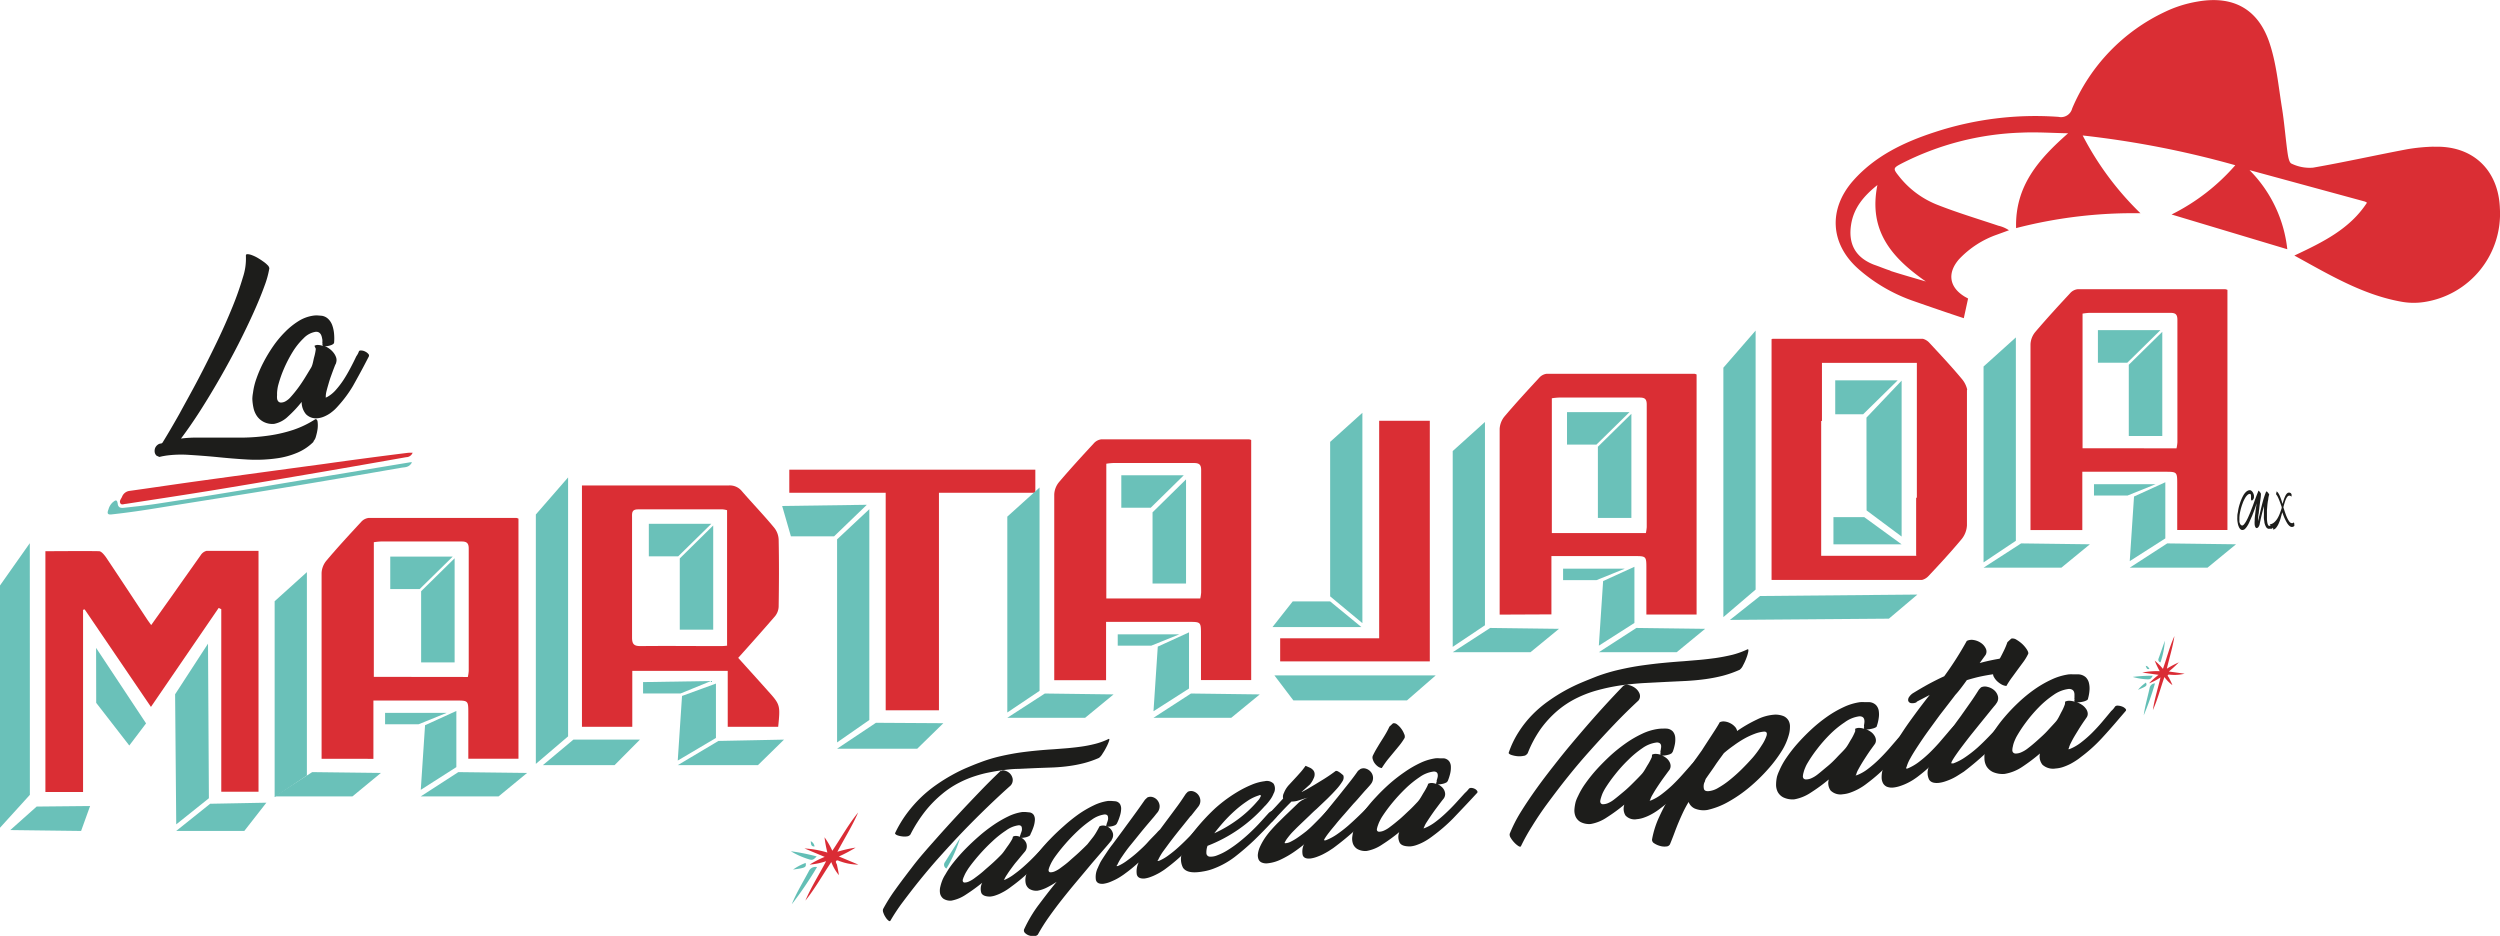 <?xml version="1.0" encoding="UTF-8"?>
<svg xmlns="http://www.w3.org/2000/svg" xmlns:xlink="http://www.w3.org/1999/xlink" viewBox="0 0 420.18 157.29">
  <defs>
    <style>.cls-1{fill:none;}.cls-2{clip-path:url(#clip-path);}.cls-3{fill:#da2e34;}.cls-4{fill:#6ac1b9;}.cls-5{fill:#1d1d1b;}.cls-6{fill:#da2c35;}.cls-7{fill:#63bfb6;}</style>
    <clipPath id="clip-path" transform="translate(-73.37 -98.41)">
      <rect class="cls-1" width="566.93" height="850.39"></rect>
    </clipPath>
  </defs>
  <title>Recurso 24</title>
  <g id="Capa_2" data-name="Capa 2">
    <g id="Capa_1-2" data-name="Capa 1">
      <g class="cls-2">
        <path class="cls-3" d="M98.74,217.22,87.6,200.83l-.27.07v30.62H81V191.05c3,0,6-.05,9,0,.41,0,.88.61,1.17,1,2.3,3.43,4.57,6.89,6.85,10.34.2.31.42.6.76,1.08l3.86-5.43c1.48-2.11,3-4.24,4.47-6.33a1.64,1.64,0,0,1,1-.72c2.87,0,5.74,0,8.71,0v40.49h-6.26V200.8l-.44-.21L98.74,217.22" transform="translate(-73.37 -98.41)"></path>
        <polygon class="cls-4" points="0 98.4 5.01 91.29 5.02 133.59 0 139.12 0 98.4"></polygon>
        <polygon class="cls-4" points="6.16 135.56 1.73 139.51 13.63 139.66 15.14 135.47 6.16 135.56"></polygon>
        <polygon class="cls-4" points="35.32 135.09 29.61 139.66 41.06 139.66 44.77 134.91 35.32 135.09"></polygon>
        <polygon class="cls-4" points="16.15 108.89 16.17 118.13 21.73 125.3 24.55 121.58 16.15 108.89"></polygon>
        <polygon class="cls-4" points="34.96 108.18 29.43 116.69 29.62 138.55 35.11 134.16 34.96 108.18"></polygon>
        <polygon class="cls-3" points="240.31 70.72 231.8 70.72 231.8 107.28 215.16 107.28 215.16 111.16 240.31 111.16 240.31 70.72"></polygon>
        <polygon class="cls-4" points="217.38 117.72 214.19 113.51 241.31 113.51 236.47 117.72 217.38 117.72"></polygon>
        <polygon class="cls-4" points="223.56 74.27 223.56 100.23 228.98 104.73 228.98 69.38 223.56 74.27"></polygon>
        <polyline class="cls-4" points="228.81 105.39 213.87 105.39 217.27 101.08 223.56 101.08"></polyline>
        <polygon class="cls-3" points="174.01 78.94 157.81 78.94 148.86 78.94 132.66 78.94 132.66 82.82 148.86 82.82 148.86 119.38 149.3 119.38 157.37 119.38 157.81 119.38 157.81 82.82 174.01 82.82 174.01 78.94"></polygon>
        <polygon class="cls-4" points="140.69 90.65 140.69 124.78 146.11 121.01 146.11 85.58 140.69 90.65"></polygon>
        <polygon class="cls-4" points="140.69 125.84 147.22 121.48 158.55 121.55 154.16 125.84 140.69 125.84"></polygon>
        <polygon class="cls-4" points="140.19 90.14 132.93 90.14 131.46 85.04 145.69 84.84 140.19 90.14"></polygon>
        <path class="cls-3" d="M171.18,180h1.4c7.76,0,15.53,0,23.29,0a2.61,2.61,0,0,1,2.18.95c1.78,2.06,3.66,4,5.42,6.13a3.4,3.4,0,0,1,.77,2c.08,3.76.06,7.53,0,11.29a2.74,2.74,0,0,1-.61,1.61c-2,2.31-4,4.57-6.19,7,1.71,1.9,3.41,3.77,5.08,5.65,2,2.21,2,2.38,1.64,5.93h-8.48v-9.4H179.64v9.4h-8.46Zm24.39,26.88V184.16a4.32,4.32,0,0,0-.72-.14c-4.75,0-9.5,0-14.25,0-1.11,0-1,.68-1,1.4,0,6.72,0,13.45,0,20.17,0,1.16.42,1.42,1.47,1.41,4.37-.05,8.75,0,13.12,0,.46,0,.92,0,1.42-.08" transform="translate(-73.37 -98.41)"></path>
        <polygon class="cls-4" points="90.06 86.47 90.06 128.39 95.48 123.76 95.48 80.24 90.06 86.47"></polygon>
        <polygon class="cls-4" points="91.24 128.6 96.37 124.31 107.55 124.31 103.29 128.6 91.24 128.6"></polygon>
        <polygon class="cls-4" points="114.63 116.97 113.91 127.83 120.33 124.03 120.33 114.89 114.63 116.97"></polygon>
        <polygon class="cls-4" points="113.91 128.6 120.75 124.53 131.77 124.31 127.39 128.6 113.91 128.6"></polygon>
        <polygon class="cls-4" points="108.08 114.64 119.51 114.46 114.39 116.55 108.08 116.55 108.08 114.64"></polygon>
        <polygon class="cls-4" points="114.25 93.86 114.25 105.83 119.87 105.83 119.87 88.32 114.25 93.86"></polygon>
        <polygon class="cls-4" points="109.05 88.04 119.55 88.04 113.99 93.5 109.05 93.5 109.05 88.04"></polygon>
        <path class="cls-3" d="M250.56,212.73v-1.46c0-9.92,0-19.85,0-29.77a3.48,3.48,0,0,1,.81-2.07c1.89-2.22,3.86-4.37,5.84-6.51a2,2,0,0,1,1.26-.67q12.42,0,24.84,0a1.56,1.56,0,0,1,.35.11v40.35h-8.44v-7.65c0-2.13,0-2.13-2.12-2.13H259.27v9.8ZM275.1,199a6.87,6.87,0,0,0,.15-1c0-6.86,0-13.73,0-20.59,0-.95-.37-1.18-1.25-1.18-4.51,0-9,0-13.53,0a10.33,10.33,0,0,0-1.16.12V199Z" transform="translate(-73.37 -98.41)"></path>
        <polygon class="cls-4" points="169.3 86.83 169.3 119.75 174.72 116.11 174.72 81.94 169.3 86.83"></polygon>
        <polygon class="cls-4" points="194.59 108.68 193.87 119.54 199.84 115.72 199.84 106.28 194.59 108.68"></polygon>
        <polygon class="cls-4" points="169.3 120.64 175.61 116.56 187.16 116.71 182.38 120.64 169.3 120.64"></polygon>
        <polygon class="cls-4" points="193.87 120.64 200.17 116.56 211.73 116.71 206.94 120.64 193.87 120.64"></polygon>
        <polygon class="cls-4" points="187.86 106.61 198.22 106.61 193.49 108.52 187.86 108.52 187.86 106.61"></polygon>
        <polygon class="cls-4" points="193.71 86.11 193.71 98.08 199.34 98.08 199.34 80.57 193.71 86.11"></polygon>
        <polygon class="cls-4" points="188.46 79.88 198.96 79.88 193.4 85.34 188.46 85.34 188.46 79.88"></polygon>
        <path class="cls-3" d="M325.42,201.71v-1.46c0-9.92,0-19.85,0-29.77a3.61,3.61,0,0,1,.81-2.07c1.89-2.23,3.86-4.37,5.84-6.51a2,2,0,0,1,1.27-.67q12.4,0,24.83,0a1.59,1.59,0,0,1,.35.12v40.35h-8.44V194c0-2.13,0-2.13-2.11-2.13H334.12v9.8ZM350,188a8.24,8.24,0,0,0,.14-1c0-6.87,0-13.73,0-20.59,0-1-.38-1.19-1.26-1.18-4.51,0-9,0-13.53,0a10.33,10.33,0,0,0-1.16.12V188Z" transform="translate(-73.37 -98.41)"></path>
        <polygon class="cls-4" points="244.16 75.81 244.16 108.72 249.58 105.09 249.58 70.92 244.16 75.81"></polygon>
        <polygon class="cls-4" points="269.44 97.66 268.72 108.52 274.7 104.7 274.7 95.26 269.44 97.66"></polygon>
        <polygon class="cls-4" points="244.16 109.62 250.46 105.54 262.02 105.69 257.23 109.62 244.16 109.62"></polygon>
        <polygon class="cls-4" points="268.72 109.62 275.03 105.54 286.58 105.69 281.8 109.62 268.72 109.62"></polygon>
        <polygon class="cls-4" points="262.71 95.58 273.08 95.58 268.34 97.5 262.71 97.5 262.71 95.58"></polygon>
        <polygon class="cls-4" points="268.56 75.09 268.56 87.05 274.19 87.05 274.19 69.55 268.56 75.09"></polygon>
        <polygon class="cls-4" points="263.37 69.27 273.87 69.27 268.31 74.73 263.37 74.73 263.37 69.27"></polygon>
        <path class="cls-3" d="M404,163.88a4.23,4.23,0,0,0-.83-1.7c-1.77-2.13-3.67-4.16-5.56-6.19a2.27,2.27,0,0,0-1.07-.64l-.2,0c-8.33,0-16.65,0-25.1,0v.05h-.12v40.48c8.44,0,16.77,0,25.09,0l.2,0a2.24,2.24,0,0,0,1.08-.65c1.89-2,3.78-4.06,5.56-6.19a4,4,0,0,0,.91-2.34c0-7.57,0-15.14,0-22.71m-8.5,27.83h-16c0-1.39,0-2.77,0-4.15v-18.5h.13V159.4h15.95c0,1.43,0,2.85,0,4.26v18.4h-.12v9.65Z" transform="translate(-73.37 -98.41)"></path>
        <polygon class="cls-4" points="289.65 61.8 289.65 103.72 295.07 99.09 295.07 55.56 289.65 61.8"></polygon>
        <polygon class="cls-4" points="295.82 100.17 322.26 99.93 317.47 103.98 290.75 104.19 295.82 100.17"></polygon>
        <polygon class="cls-4" points="313.7 70.19 313.72 85.79 319.61 90.18 319.61 63.97 313.7 70.19"></polygon>
        <polygon class="cls-4" points="308.45 63.92 318.95 63.92 313.14 69.63 308.45 69.63 308.45 63.92"></polygon>
        <polygon class="cls-4" points="308.15 86.91 313.32 86.91 319.61 91.49 308.15 91.49 308.15 86.91"></polygon>
        <path class="cls-3" d="M414.64,187.5v-1.45c0-9.93,0-19.85,0-29.78a3.48,3.48,0,0,1,.81-2.07c1.89-2.22,3.86-4.37,5.84-6.5a2,2,0,0,1,1.26-.68c8.28,0,16.56,0,24.84,0a1.56,1.56,0,0,1,.35.11v40.36h-8.44v-7.65c0-2.14,0-2.14-2.12-2.14H423.35v9.8Zm24.54-13.74a6.68,6.68,0,0,0,.15-1c0-6.86,0-13.72,0-20.58,0-1-.37-1.19-1.25-1.19-4.51,0-9,0-13.53,0a10.28,10.28,0,0,0-1.16.13v22.63Z" transform="translate(-73.37 -98.41)"></path>
        <polygon class="cls-4" points="333.38 61.6 333.38 94.52 338.81 90.89 338.81 56.71 333.38 61.6"></polygon>
        <polygon class="cls-4" points="358.67 83.45 357.95 94.31 363.93 90.49 363.93 81.05 358.67 83.45"></polygon>
        <polygon class="cls-4" points="333.38 95.41 339.69 91.33 351.25 91.48 346.46 95.41 333.38 95.41"></polygon>
        <polygon class="cls-4" points="357.95 95.41 364.25 91.33 375.81 91.48 371.02 95.41 357.95 95.41"></polygon>
        <polygon class="cls-4" points="351.94 81.38 362.3 81.38 357.57 83.29 351.94 83.29 351.94 81.38"></polygon>
        <polygon class="cls-4" points="357.79 61.31 357.79 73.28 363.42 73.28 363.42 55.77 357.79 61.31"></polygon>
        <polygon class="cls-4" points="352.6 55.49 363.1 55.49 357.54 60.96 352.6 60.96 352.6 55.49"></polygon>
        <path class="cls-3" d="M127.42,225.94v-1.46c0-9.92,0-19.85,0-29.77a3.48,3.48,0,0,1,.81-2.07c1.88-2.23,3.86-4.37,5.84-6.51a2,2,0,0,1,1.26-.67q12.42,0,24.84,0a1.56,1.56,0,0,1,.34.12v40.35h-8.43v-7.65c0-2.13,0-2.13-2.12-2.13H136.13v9.8ZM152,212.19a6.75,6.75,0,0,0,.15-1c0-6.87,0-13.73,0-20.59,0-.95-.38-1.19-1.25-1.18-4.51,0-9,0-13.54,0a10.84,10.84,0,0,0-1.16.12v22.63Z" transform="translate(-73.37 -98.41)"></path>
        <polygon class="cls-4" points="46.16 101.05 46.16 133.97 51.58 130.34 51.58 96.16 46.16 101.05"></polygon>
        <polygon class="cls-4" points="71.44 121.89 70.72 132.75 76.7 128.93 76.7 119.49 71.44 121.89"></polygon>
        <polygon class="cls-4" points="46.16 133.85 52.47 129.77 64.02 129.91 59.24 133.85 46.16 133.85"></polygon>
        <polygon class="cls-4" points="70.72 133.85 77.03 129.77 88.59 129.91 83.8 133.85 70.72 133.85"></polygon>
        <polygon class="cls-4" points="64.72 119.81 75.08 119.81 70.35 121.73 64.72 121.73 64.72 119.81"></polygon>
        <polygon class="cls-4" points="70.78 99.37 70.78 111.33 76.41 111.33 76.41 93.83 70.78 99.37"></polygon>
        <polygon class="cls-4" points="65.59 93.55 76.09 93.55 70.53 99.01 65.59 99.01 65.59 93.55"></polygon>
        <path class="cls-5" d="M99.69,175a1,1,0,0,1-.32-.6,1.42,1.42,0,0,1,.07-.68,1.31,1.31,0,0,1,.4-.53,1,1,0,0,1,.64-.24l.19-.12s0,0,0,0q1.28-2.07,2.84-4.84c1-1.85,2.1-3.8,3.17-5.84s2.11-4.12,3.12-6.21,1.88-4.08,2.64-5.94a52.45,52.45,0,0,0,1.76-5,9.81,9.81,0,0,0,.5-3.48v-.2c0-.14.13-.2.32-.19a2.55,2.55,0,0,1,.73.18,6.11,6.11,0,0,1,.94.45c.32.19.63.39.92.6a4.7,4.7,0,0,1,.73.61.94.94,0,0,1,.3.53,15.58,15.58,0,0,1-.83,3q-.69,1.92-1.8,4.39t-2.54,5.29q-1.44,2.82-3.06,5.65t-3.31,5.49q-1.7,2.66-3.31,4.8a19.65,19.65,0,0,1,2.82-.16h3.17c1.44,0,2.92,0,4.43,0a34.43,34.43,0,0,0,4.52-.37,23.9,23.9,0,0,0,3.93-.93,16.55,16.55,0,0,0,3.72-1.8c.2,0,.32.1.37.44a4.77,4.77,0,0,1,0,1.18,8.39,8.39,0,0,1-.29,1.32,1.71,1.71,0,0,1-.45.81l.11,0a8.51,8.51,0,0,1-2.76,1.88,13.4,13.4,0,0,1-3.37.94,25.16,25.16,0,0,1-5.09.21c-1.76-.1-3.51-.25-5.25-.43-1.58-.15-3.09-.26-4.54-.35a19.06,19.06,0,0,0-3.86.13l-.57.1-.53.12Z" transform="translate(-73.37 -98.41)"></path>
        <path class="cls-5" d="M129.53,155.94a.39.39,0,0,1-.17.3,1.37,1.37,0,0,1-.42.2,2.72,2.72,0,0,1-.51.13,1.26,1.26,0,0,1-.48,0,4.51,4.51,0,0,1,.82.48,3.32,3.32,0,0,1,.68.67,2.62,2.62,0,0,1,.42.79,1.38,1.38,0,0,1,0,.83c0,.14-.12.3-.19.47l-.21.54c-.15.39-.3.81-.46,1.25s-.3.89-.42,1.31-.24.82-.33,1.19a4.11,4.11,0,0,0-.14.93.08.08,0,0,1,0,.09l-.06.07.2,0a5.45,5.45,0,0,0,1.5-1.18,14.83,14.83,0,0,0,1.32-1.71c.41-.63.8-1.3,1.17-2s.71-1.37,1-2a3.33,3.33,0,0,0,.28-.45,3.7,3.7,0,0,0,.17-.4c.06-.11.2-.15.42-.13a1.5,1.5,0,0,1,.63.18,1.58,1.58,0,0,1,.52.39.38.38,0,0,1,.07.47l-.65,1.25v0c-.64,1.23-1.32,2.45-2,3.67a20.59,20.59,0,0,1-2.49,3.36c-.15.17-.33.37-.56.59s-.49.42-.77.63a5.49,5.49,0,0,1-1,.55,3.6,3.6,0,0,1-1.08.29,2.38,2.38,0,0,1-2-.68,3.18,3.18,0,0,1-.72-2.06,19.76,19.76,0,0,1-2.27,2.43,4.67,4.67,0,0,1-2.35,1.26,3.21,3.21,0,0,1-1.8-.35,3.09,3.09,0,0,1-1.12-1,3.83,3.83,0,0,1-.57-1.4,8.68,8.68,0,0,1-.18-1.46,6.64,6.64,0,0,1,.11-1,11.21,11.21,0,0,1,.59-2.43,20.36,20.36,0,0,1,1.18-2.72,25.15,25.15,0,0,1,1.63-2.7,17.44,17.44,0,0,1,2-2.4,12.41,12.41,0,0,1,2.25-1.81,6.41,6.41,0,0,1,2.42-.91,4.43,4.43,0,0,1,.72-.05l.76.06a2,2,0,0,1,1.13.57,2.81,2.81,0,0,1,.66,1.08,5.7,5.7,0,0,1,.29,1.4,8.57,8.57,0,0,1,0,1.52m-3.3.49a1,1,0,0,1,.65-.15,2.61,2.61,0,0,1,.83.19.3.3,0,0,1-.14-.3.46.46,0,0,0,0-.2.58.58,0,0,1,0-.23c0-.19,0-.39-.06-.59a2,2,0,0,0-.17-.57,1,1,0,0,0-.35-.4.93.93,0,0,0-.57-.11,3.55,3.55,0,0,0-2,1.07,11.49,11.49,0,0,0-1.83,2.27,22.17,22.17,0,0,0-1.47,2.82,20.13,20.13,0,0,0-.94,2.66,5.66,5.66,0,0,0-.17.81,5.16,5.16,0,0,0-.06,1,2.91,2.91,0,0,0,0,.6.89.89,0,0,0,.2.46.6.6,0,0,0,.42.2,1.67,1.67,0,0,0,.7-.16,3.27,3.27,0,0,0,1-.81c.38-.42.78-.91,1.19-1.46s.8-1.14,1.18-1.75.7-1.16,1-1.64.38-1.2.53-1.77a8.68,8.68,0,0,0,.29-1.44Z" transform="translate(-73.37 -98.41)"></path>
        <path class="cls-3" d="M142.74,174.45a1.17,1.17,0,0,1-1.1.8q-7.06,1.25-14.13,2.47c-6.15,1.05-12.31,2.1-18.46,3.11-4.85.79-9.7,1.52-14.54,2.27-.31,0-.75.26-.93-.14s.16-.71.3-1.05a1.55,1.55,0,0,1,1.31-1c3.93-.55,7.85-1.14,11.77-1.68q10.42-1.44,20.85-2.84,7.08-1,14.18-1.88a7.34,7.34,0,0,1,.75,0" transform="translate(-73.37 -98.41)"></path>
        <path class="cls-4" d="M142.6,176.14c-.48.86-1.16.78-1.75.88-6.74,1.17-13.49,2.33-20.24,3.44s-13.67,2.19-20.5,3.29c-2.67.44-5.34.83-8,1.12-.72.08-.75-.24-.5-.87a2.44,2.44,0,0,1,.71-1.17c.33-.24.72-.66.84.28.09.67.58.7,1,.65,1.77-.2,3.54-.38,5.31-.64q5.73-.87,11.45-1.81c4.17-.67,8.33-1.39,12.49-2.08l8.88-1.46,10-1.66a2.74,2.74,0,0,1,.31,0" transform="translate(-73.37 -98.41)"></path>
        <path class="cls-6" d="M439.64,209.66a18.76,18.76,0,0,1-1.75,1.61l2.65.37a7,7,0,0,1-2.31.18c-.18,0-.4-.09-.5.05s.1.3.18.45c.2.41.42.81.58,1.24a6,6,0,0,1-1.34-1.36c-.67,1.88-1.13,3.75-1.94,5.56.27-1.89.85-3.63,1.28-5.5a9.28,9.28,0,0,1-1.92,1,12.52,12.52,0,0,1,1.6-1.43l-2.74-.38a12.35,12.35,0,0,1,2.93-.23,15.47,15.47,0,0,1-.85-1.78,10.14,10.14,0,0,1,1.39,1.39c.66-1.85,1.11-3.71,1.93-5.51-.28,1.87-.84,3.6-1.27,5.48a14.79,14.79,0,0,1,2.07-1.09Z" transform="translate(-73.37 -98.41)"></path>
        <path class="cls-7" d="M435.56,213.27a46.64,46.64,0,0,1-1.89,5.37c.21-1.57.67-3.09,1-4.63a.93.93,0,0,1,.86-.74" transform="translate(-73.37 -98.41)"></path>
        <path class="cls-7" d="M437.23,206.07a14.5,14.5,0,0,1-.74,3.67.47.47,0,0,1-.32-.66c.36-1,.71-2,1.06-3" transform="translate(-73.37 -98.41)"></path>
        <path class="cls-7" d="M431.85,212.18a26.23,26.23,0,0,1,3.33-.2c-.32.58-.43.63-1,.6a10.05,10.05,0,0,1-2.36-.4" transform="translate(-73.37 -98.41)"></path>
        <path class="cls-7" d="M432.71,214.35a6.73,6.73,0,0,1,1.33-1.22c.23.53.15.61-1.33,1.22" transform="translate(-73.37 -98.41)"></path>
        <path class="cls-7" d="M434,210.31c.37.06.48.28.63.53-.45.13-.5-.19-.63-.53" transform="translate(-73.37 -98.41)"></path>
        <polyline class="cls-6" points="366.26 111.25 366.28 111.23 366.27 111.25 366.26 111.25"></polyline>
        <path class="cls-6" d="M217.16,240.88a25,25,0,0,1-2.8,1.48l3.29,1.37a9.15,9.15,0,0,1-3.05-.55c-.22-.05-.47-.26-.66-.1s0,.42.09.63c.12.6.26,1.18.33,1.79a7.94,7.94,0,0,1-1.27-2.2c-1.49,2.19-2.71,4.43-4.36,6.48,1-2.33,2.31-4.37,3.49-6.63a11.83,11.83,0,0,1-2.78.58,16,16,0,0,1,2.54-1.3l-3.4-1.42a16.67,16.67,0,0,1,3.85.69,19.24,19.24,0,0,1-.48-2.57,13.8,13.8,0,0,1,1.31,2.27c1.46-2.16,2.68-4.4,4.34-6.43-1,2.3-2.3,4.34-3.49,6.6a21.26,21.26,0,0,1,3-.69Z" transform="translate(-73.37 -98.41)"></path>
        <path class="cls-7" d="M210.69,244.14a61.38,61.38,0,0,1-4.25,6.26c.81-2,1.91-3.75,2.89-5.61a1.23,1.23,0,0,1,1.36-.65" transform="translate(-73.37 -98.41)"></path>
        <path class="cls-7" d="M234.74,239.25a23,23,0,0,1-2.3,5.14.71.71,0,0,1-.25-1.08l2.55-4.06" transform="translate(-73.37 -98.41)"></path>
        <path class="cls-7" d="M206.29,241.48a34.73,34.73,0,0,1,4.34.87c-.6.64-.76.67-1.44.44a13.24,13.24,0,0,1-2.9-1.31" transform="translate(-73.37 -98.41)"></path>
        <path class="cls-7" d="M206.66,244.56a9.31,9.31,0,0,1,2.12-1.12c.12.76,0,.83-2.12,1.12" transform="translate(-73.37 -98.41)"></path>
        <path class="cls-7" d="M209.63,239.79a1.13,1.13,0,0,1,.64.89c-.63,0-.58-.41-.64-.89" transform="translate(-73.37 -98.41)"></path>
        <polyline class="cls-6" points="163.51 141.5 163.52 141.49 163.52 141.5 163.51 141.5"></polyline>
        <path class="cls-5" d="M226.41,238.63a.82.82,0,0,1-.57.35,2.8,2.8,0,0,1-.87,0,3.23,3.23,0,0,1-.8-.19c-.24-.1-.36-.22-.37-.34a19.75,19.75,0,0,1,2-3.34,22,22,0,0,1,2.36-2.68,21.41,21.41,0,0,1,2.56-2.1,29.48,29.48,0,0,1,2.62-1.64,26,26,0,0,1,2.49-1.23c.81-.34,1.53-.64,2.19-.88a25.54,25.54,0,0,1,3.5-1.07q1.75-.4,3.36-.63c.94-.13,1.9-.24,2.87-.33s1.88-.16,2.73-.21l2.3-.18c.76-.07,1.5-.15,2.21-.25a21.71,21.71,0,0,0,2.5-.49,11.81,11.81,0,0,0,2.2-.81c.14-.06.17.05.08.33a6.49,6.49,0,0,1-.43,1,10.14,10.14,0,0,1-.67,1.15,2.27,2.27,0,0,1-.59.7,16.62,16.62,0,0,1-2.48.87,21.9,21.9,0,0,1-2.49.49c-.92.13-1.84.21-2.76.25l-2.78.1-3.05.14c-1,0-2.05.14-3.08.28-.65.09-1.3.21-2,.35s-1.33.31-2,.52a17.41,17.41,0,0,0-2.86,1.17,15.32,15.32,0,0,0-2.87,1.9,19.44,19.44,0,0,0-2.77,2.81,23.74,23.74,0,0,0-2.51,3.91m15.19-10.56a.74.74,0,0,1,.7-.07,1.87,1.87,0,0,1,.8.47,1.73,1.73,0,0,1,.45.88,1.37,1.37,0,0,1-.34,1.13q-1.92,1.71-3.94,3.66t-4,4c-1.31,1.37-2.59,2.76-3.84,4.15s-2.4,2.75-3.46,4.06-2,2.54-2.88,3.71-1.54,2.21-2.07,3.12c-.07.13-.19.13-.35,0a2.1,2.1,0,0,1-.48-.56,3.08,3.08,0,0,1-.37-.75.93.93,0,0,1-.05-.62,28.78,28.78,0,0,1,2.1-3.33c.89-1.25,1.91-2.58,3-4s2.34-2.82,3.64-4.29,2.59-2.89,3.89-4.29,2.56-2.72,3.79-4,2.34-2.36,3.36-3.34" transform="translate(-73.37 -98.41)"></path>
        <path class="cls-5" d="M246.55,238.7a.53.53,0,0,1-.25.24,2,2,0,0,1-.42.17,3.55,3.55,0,0,1-.47.09,1,1,0,0,1-.39,0,2.26,2.26,0,0,1,.51.4,1.74,1.74,0,0,1,.34.55,1.59,1.59,0,0,1,.07.65,1.42,1.42,0,0,1-.27.69l-.33.39-.36.43c-.26.32-.54.66-.83,1s-.56.72-.82,1.07-.49.68-.69,1a4.92,4.92,0,0,0-.45.77.22.22,0,0,1-.05.08l-.08.05.18,0a7.82,7.82,0,0,0,1.67-1,19.13,19.13,0,0,0,1.71-1.4c.57-.51,1.14-1.06,1.69-1.63s1.08-1.12,1.58-1.65a3.72,3.72,0,0,0,.39-.36l.29-.33a.47.47,0,0,1,.39-.11,1.05,1.05,0,0,1,.47.16.68.68,0,0,1,.3.33.3.3,0,0,1-.1.38l-1,1v0q-1.45,1.52-3,3a29.86,29.86,0,0,1-3.29,2.76c-.19.15-.41.31-.68.49s-.56.35-.88.51a6.33,6.33,0,0,1-1,.44,3.77,3.77,0,0,1-1,.23q-1.18,0-1.47-.6a2.23,2.23,0,0,1,.14-1.72,31.28,31.28,0,0,1-2.76,2,6.45,6.45,0,0,1-2.41,1,2.14,2.14,0,0,1-1.36-.33,1.51,1.51,0,0,1-.55-.87,2.77,2.77,0,0,1,.05-1.17,7.66,7.66,0,0,1,.39-1.2,5.94,5.94,0,0,1,.47-.86,14.46,14.46,0,0,1,1.36-2,28.88,28.88,0,0,1,1.94-2.2c.72-.74,1.49-1.46,2.3-2.17a26,26,0,0,1,2.49-1.93,18.93,18.93,0,0,1,2.49-1.44,8,8,0,0,1,2.31-.72,4.35,4.35,0,0,1,.61,0l.61.06a1,1,0,0,1,.74.46,1.53,1.53,0,0,1,.17.88,4.31,4.31,0,0,1-.24,1.14,9.82,9.82,0,0,1-.52,1.23m-2.92.37a1,1,0,0,1,.6-.12,1.69,1.69,0,0,1,.61.17.2.2,0,0,1,0-.25.44.44,0,0,0,.06-.16.52.52,0,0,1,.06-.19c.06-.15.11-.31.16-.48a1.27,1.27,0,0,0,0-.46.43.43,0,0,0-.15-.32.57.57,0,0,0-.42-.1,4.63,4.63,0,0,0-2.06.85,16.8,16.8,0,0,0-2.31,1.83,29.86,29.86,0,0,0-2.22,2.28c-.7.8-1.27,1.52-1.73,2.16-.13.18-.27.41-.43.67a5.67,5.67,0,0,0-.39.78,2.82,2.82,0,0,0-.19.5.5.5,0,0,0,0,.38.3.3,0,0,0,.27.17,1.77,1.77,0,0,0,.64-.13,4.88,4.88,0,0,0,1.1-.65c.46-.34,1-.74,1.5-1.19s1.07-.92,1.61-1.42,1-.95,1.37-1.34.74-1,1.07-1.44a11.8,11.8,0,0,0,.75-1.18Z" transform="translate(-73.37 -98.41)"></path>
        <path class="cls-5" d="M259.64,240.31l-2.73,3.17c-.83,1-1.67,2-2.51,3s-1.66,2-2.45,3-1.54,2-2.25,3-1.34,2-1.89,3a.87.87,0,0,1-.65.27,2.38,2.38,0,0,1-.84-.12,1.79,1.79,0,0,1-.68-.42.58.58,0,0,1-.15-.6,22.94,22.94,0,0,1,2.36-4c1-1.32,2-2.65,3.12-4a13.88,13.88,0,0,1-1.71,1,5.72,5.72,0,0,1-1.5.5,2.24,2.24,0,0,1-1.41-.32,1.53,1.53,0,0,1-.58-.88,2.77,2.77,0,0,1,0-1.18,9.12,9.12,0,0,1,.37-1.22,8.35,8.35,0,0,1,.46-.87,15.28,15.28,0,0,1,1.35-2,25.66,25.66,0,0,1,1.94-2.22c.72-.75,1.49-1.48,2.31-2.2a28.13,28.13,0,0,1,2.5-2,18.33,18.33,0,0,1,2.52-1.46,8.06,8.06,0,0,1,2.36-.73,4.49,4.49,0,0,1,.62,0l.63.05a1.11,1.11,0,0,1,.78.47,1.57,1.57,0,0,1,.19.89,4.23,4.23,0,0,1-.22,1.14,7.24,7.24,0,0,1-.5,1.25.74.74,0,0,1-.41.32,2.22,2.22,0,0,1-.66.17,1.46,1.46,0,0,1-.56,0,.18.18,0,0,1-.12-.29.34.34,0,0,0,.05-.17.64.64,0,0,1,.06-.18,4,4,0,0,0,.15-.49,1.32,1.32,0,0,0,0-.47.43.43,0,0,0-.16-.32.66.66,0,0,0-.45-.1,4.76,4.76,0,0,0-2.09.86,18.59,18.59,0,0,0-2.32,1.85,30.27,30.27,0,0,0-2.22,2.31c-.7.81-1.27,1.54-1.72,2.18-.13.18-.27.41-.43.68a6.93,6.93,0,0,0-.38.78,3.42,3.42,0,0,0-.18.5.57.57,0,0,0,0,.39.33.33,0,0,0,.29.17,1.78,1.78,0,0,0,.65-.13,4.73,4.73,0,0,0,1.09-.64c.46-.34,1-.73,1.49-1.18s1.06-.92,1.58-1.41,1-.95,1.39-1.35l1-1.27v0a8.76,8.76,0,0,0,.55-.85c.16-.28.33-.58.49-.9a1.41,1.41,0,0,1,.95-.09,1.85,1.85,0,0,1,.86.49,1.76,1.76,0,0,1,.46.86,1.43,1.43,0,0,1-.23,1l0,.07Z" transform="translate(-73.37 -98.41)"></path>
        <path class="cls-5" d="M273,231.49a1.24,1.24,0,0,1,.91-.08,1.69,1.69,0,0,1,1.2,1.44,1.57,1.57,0,0,1-.32,1.11l-.5.63-.79,1,0-.05L272,237.41c-.58.71-1.14,1.42-1.67,2.11s-1,1.35-1.44,1.94a9,9,0,0,0-.85,1.44l-.15.2.26,0a7.86,7.86,0,0,0,1.7-1,18.91,18.91,0,0,0,1.75-1.45c.58-.53,1.15-1.09,1.71-1.67l1.59-1.69.69-.75a1.32,1.32,0,0,1,.68-.4.73.73,0,0,1,.56.07.54.54,0,0,1,.2.47,1.39,1.39,0,0,1-.43.79l-.94,1q-1.42,1.5-3,3.06a29.69,29.69,0,0,1-3.28,2.82,7.67,7.67,0,0,1-.71.49,8,8,0,0,1-.91.52,8.39,8.39,0,0,1-1,.44,4.72,4.72,0,0,1-1,.26c-.77.06-1.21-.18-1.33-.7a3.42,3.42,0,0,1,.32-2v0c-.4.35-.78.69-1.16,1s-.77.61-1.16.89c-.19.15-.43.31-.71.49a8.69,8.69,0,0,1-.91.52c-.33.16-.67.31-1,.44a5.05,5.05,0,0,1-1,.25c-.73.06-1.16-.18-1.26-.71a3.43,3.43,0,0,1,.35-2c.07-.18.16-.37.26-.58a4.68,4.68,0,0,1,.31-.59c.23-.37.5-.78.82-1.26s.67-1,1.05-1.47l1.17-1.58c.4-.54.8-1.08,1.18-1.61.63-.85,1.22-1.66,1.77-2.42s1-1.41,1.35-1.91l.39-.37a1.21,1.21,0,0,1,.9-.07,1.62,1.62,0,0,1,.79.52,1.73,1.73,0,0,1,.38.92,1.68,1.68,0,0,1-.33,1.1c-.13.15-.31.37-.55.68l-.85,1,0,0c-.47.55-1,1.18-1.55,1.86s-1.1,1.37-1.62,2-1,1.31-1.4,1.9a8.21,8.21,0,0,0-.81,1.4l-.15.21.23,0a7.82,7.82,0,0,0,1.67-1,19.5,19.5,0,0,0,1.71-1.38c.56-.51,1.11-1,1.65-1.61s1.07-1.11,1.57-1.65h0a2.84,2.84,0,0,1,.24-.26l.27-.26,1.08-1.46c.67-.89,1.29-1.73,1.88-2.53s1-1.45,1.37-2Z" transform="translate(-73.37 -98.41)"></path>
        <path class="cls-5" d="M286,233.83a24.84,24.84,0,0,1-9.68,6.74,3.25,3.25,0,0,0-.19,1.22.6.6,0,0,0,.63.6l-.05,0a2.85,2.85,0,0,0,1.26-.23,9.58,9.58,0,0,0,1.76-.88,19.89,19.89,0,0,0,2.11-1.51,28.93,28.93,0,0,0,2.34-2.11c.43-.42.84-.86,1.24-1.3l1.15-1.27a1.41,1.41,0,0,1,.72-.41.8.8,0,0,1,.59.07.52.52,0,0,1,.21.46,1.22,1.22,0,0,1-.41.76l-.85.94c-.73.79-1.6,1.67-2.6,2.65a42.58,42.58,0,0,1-3.34,2.88,14,14,0,0,1-2,1.27,14.4,14.4,0,0,1-1.7.75,8.74,8.74,0,0,1-1.35.37c-.39.07-.69.12-.9.14-1.39.17-2.3-.07-2.74-.72a3.14,3.14,0,0,1,0-2.87,13.27,13.27,0,0,1,1.89-3.3,34.44,34.44,0,0,1,3.34-3.65c.47-.44,1.05-.93,1.73-1.45a25.12,25.12,0,0,1,2.18-1.47,17.88,17.88,0,0,1,2.35-1.19,8.14,8.14,0,0,1,2.23-.61,1.58,1.58,0,0,1,1.51.42,1.63,1.63,0,0,1,0,1.64,4.43,4.43,0,0,1-.54,1,9.3,9.3,0,0,1-.93,1.12Zm-1-1.75a7.29,7.29,0,0,0-2.05,1,18,18,0,0,0-2.06,1.61,24.46,24.46,0,0,0-1.9,1.91q-.88,1-1.53,1.86a22.45,22.45,0,0,0,3.93-2.31,19.8,19.8,0,0,0,3.38-3.15v0a2.16,2.16,0,0,0,.31-.4c.07-.13.13-.25.19-.35s0-.28-.27-.19" transform="translate(-73.37 -98.41)"></path>
        <path class="cls-5" d="M295.36,237.74c-.62.61-1.3,1.25-2,1.9a25.71,25.71,0,0,1-2.28,1.8,15.65,15.65,0,0,1-2.4,1.41,6.68,6.68,0,0,1-2.28.66,1.93,1.93,0,0,1-1-.15,1,1,0,0,1-.52-.56,1.87,1.87,0,0,1-.09-.87,4.18,4.18,0,0,1,.29-1.07,10.39,10.39,0,0,1,.86-1.57,13.3,13.3,0,0,1,1.11-1.42c.4-.45.82-.9,1.27-1.34s.9-.9,1.39-1.36l.78-.75v0l.95-.91a4,4,0,0,1,.68-.55,6.82,6.82,0,0,1,1.23-.55c-.26.09-.48.15-.64.19l-.45.14-.73.23a3.41,3.41,0,0,1-.82.15l-.27,0c-.6.6-1.17,1.18-1.7,1.75l-1.53,1.62v0a.39.39,0,0,1-.39.12.93.93,0,0,1-.46-.18.86.86,0,0,1-.3-.36.31.31,0,0,1,.1-.39v0c.65-.67,1.2-1.25,1.66-1.74l1.21-1.32a1.3,1.3,0,0,1,.13-.93,4.22,4.22,0,0,1,.86-1.37l1.35-1.46.66-.74c.24-.28.49-.6.77-1l.66.29a1.63,1.63,0,0,1,.56.38,1,1,0,0,1,.29.56,1.44,1.44,0,0,1-.11.79c-.07.15-.14.31-.23.48a5,5,0,0,1-.41.61l-1.35,1.21c-.11.11-.07.11.12,0s.48-.25.86-.47l1.28-.76,1.42-.87c.46-.29.87-.56,1.22-.81s.61-.43.76-.55a.64.64,0,0,1,.38.08,3.54,3.54,0,0,1,.41.26l.34.28a.7.7,0,0,1,.16.17,1.18,1.18,0,0,1-.19,1,8.55,8.55,0,0,1-1,1.31c-.43.48-.93,1-1.51,1.57l-1.82,1.73c-.37.32-.72.65-1.07,1l-1.05,1-.9.86c-.33.32-.65.65-1,1a11.52,11.52,0,0,0-.84,1,3.72,3.72,0,0,0-.48.77c-.06.1,0,.14.24.11a2.28,2.28,0,0,0,.83-.28,9,9,0,0,0,1.18-.71q.65-.45,1.35-1a17.68,17.68,0,0,0,1.35-1.25h0c.58-.57,1.12-1.13,1.64-1.68s.94-1,1.26-1.39a.44.44,0,0,1,.42-.09,1,1,0,0,1,.46.21.83.83,0,0,1,.3.39.36.36,0,0,1-.11.42l0,0L297,235.94l-1.61,1.77Z" transform="translate(-73.37 -98.41)"></path>
        <path class="cls-5" d="M302,227.67a1.22,1.22,0,0,1,.94-.07,1.72,1.72,0,0,1,.82.54,1.59,1.59,0,0,1,.38.94,1.62,1.62,0,0,1-.4,1.15s0,0-.08.11l-.37.42-.55.6-.55.63c-.4.46-.85,1-1.35,1.51l-1.47,1.69c-.5.57-1,1.13-1.43,1.67s-.85,1-1.17,1.44a10.6,10.6,0,0,0-.72,1c-.16.25-.18.37-.07.35l.19,0a9.12,9.12,0,0,0,1.89-1,22.52,22.52,0,0,0,1.88-1.45c.61-.54,1.22-1.1,1.82-1.68s1.17-1.15,1.72-1.69l.6-.64a.5.5,0,0,1,.46-.11.87.87,0,0,1,.45.22.82.82,0,0,1,.26.41.42.42,0,0,1-.13.43l0-.05c-1.12,1.16-2.35,2.36-3.7,3.58a47.9,47.9,0,0,1-4,3.3l-.75.49c-.3.18-.62.36-.95.53a9.91,9.91,0,0,1-1.06.45,5,5,0,0,1-1.05.26q-1.07.1-1.29-.57a2.82,2.82,0,0,1,.19-1.77,11.73,11.73,0,0,1,.94-1.72l0,0a35.4,35.4,0,0,1,2.14-3c.89-1.14,1.81-2.28,2.74-3.42l1.79-2.25c.58-.73,1.07-1.39,1.49-2Zm5.49-7.69a.81.81,0,0,1,.72.21,3.39,3.39,0,0,1,.69.72,3.63,3.63,0,0,1,.47.86.91.91,0,0,1,.08.66,11,11,0,0,1-.89,1.28l-.95,1.15-1,1.21a17.29,17.29,0,0,0-1,1.43,1.39,1.39,0,0,1-.63-.25,2.56,2.56,0,0,1-.55-.54,2,2,0,0,1-.33-.67.86.86,0,0,1,0-.61c.16-.33.34-.69.57-1.08s.48-.81.75-1.24.55-.86.81-1.31a12.88,12.88,0,0,0,.66-1.26Z" transform="translate(-73.37 -98.41)"></path>
        <path class="cls-5" d="M316.68,229.68a.52.52,0,0,1-.25.26,2.75,2.75,0,0,1-.46.18,4.76,4.76,0,0,1-.52.1,1.31,1.31,0,0,1-.45,0,2.68,2.68,0,0,1,.64.41,1.78,1.78,0,0,1,.45.57,1.58,1.58,0,0,1,.17.67,1.34,1.34,0,0,1-.22.72l-.32.4-.35.46-.81,1.08c-.28.39-.54.76-.79,1.13s-.47.71-.66,1a4.25,4.25,0,0,0-.4.81.16.16,0,0,1-.06.08l-.08.06.2,0a7.88,7.88,0,0,0,1.78-1,19.46,19.46,0,0,0,1.76-1.48c.58-.54,1.15-1.11,1.7-1.71l1.58-1.74a3.59,3.59,0,0,0,.39-.38c.1-.11.19-.22.28-.34a.57.57,0,0,1,.44-.12,1.46,1.46,0,0,1,.55.16,1,1,0,0,1,.39.34.28.28,0,0,1-.07.4l-1,1.08v0c-1,1.07-2,2.12-3,3.17a28.5,28.5,0,0,1-3.37,2.91c-.19.15-.43.32-.71.51a9.94,9.94,0,0,1-.93.55,8.47,8.47,0,0,1-1.06.46,4.19,4.19,0,0,1-1.12.25c-.89,0-1.48-.16-1.75-.61a2.18,2.18,0,0,1-.08-1.8,28.46,28.46,0,0,1-2.87,2.09,6.68,6.68,0,0,1-2.6,1.08,2.73,2.73,0,0,1-1.59-.33,1.77,1.77,0,0,1-.73-.9,2.58,2.58,0,0,1-.1-1.22,7.22,7.22,0,0,1,.28-1.26,6.45,6.45,0,0,1,.42-.9,13.47,13.47,0,0,1,1.29-2.07,23.94,23.94,0,0,1,1.92-2.31c.72-.78,1.49-1.54,2.32-2.28a26.9,26.9,0,0,1,2.57-2,18,18,0,0,1,2.64-1.53,8.91,8.91,0,0,1,2.53-.77,4,4,0,0,1,.68,0c.22,0,.45,0,.7,0a1.36,1.36,0,0,1,.91.48,1.57,1.57,0,0,1,.3.91,4.22,4.22,0,0,1-.12,1.19,8.31,8.31,0,0,1-.42,1.28m-3.27.42a1.33,1.33,0,0,1,.66-.13,2.36,2.36,0,0,1,.72.17.2.2,0,0,1,0-.26.31.31,0,0,0,.05-.17.72.72,0,0,1,0-.19A3.81,3.81,0,0,0,315,229a1.29,1.29,0,0,0,0-.48.53.53,0,0,0-.21-.33.8.8,0,0,0-.5-.1A5.08,5.08,0,0,0,312,229a17,17,0,0,0-2.39,1.93,29.36,29.36,0,0,0-2.21,2.39,25.94,25.94,0,0,0-1.68,2.27,6,6,0,0,0-.4.7,5.17,5.17,0,0,0-.35.82,2.88,2.88,0,0,0-.15.51.57.57,0,0,0,0,.4.39.39,0,0,0,.33.18,2.16,2.16,0,0,0,.71-.14,4.7,4.7,0,0,0,1.16-.69c.49-.36,1-.78,1.56-1.25s1.09-1,1.63-1.5,1-1,1.39-1.41.7-1,1-1.51a10.69,10.69,0,0,0,.69-1.23Z" transform="translate(-73.37 -98.41)"></path>
        <path class="cls-5" d="M330.06,225.08a.8.8,0,0,1-.62.37,3.54,3.54,0,0,1-1,.06,4.52,4.52,0,0,1-1-.2c-.31-.1-.48-.22-.51-.35a15.64,15.64,0,0,1,1.71-3.56,17.79,17.79,0,0,1,2.29-2.88,19.58,19.58,0,0,1,2.67-2.27,29.24,29.24,0,0,1,2.82-1.78,28.93,28.93,0,0,1,2.76-1.34c.9-.38,1.72-.7,2.46-1a30,30,0,0,1,4-1.19c1.36-.31,2.68-.55,3.94-.72s2.24-.29,3.4-.4,2.25-.2,3.27-.27l2.74-.23c.91-.08,1.79-.19,2.63-.3,1.05-.15,2-.34,2.92-.56a14,14,0,0,0,2.5-.9c.16-.07.22,0,.17.35a6.19,6.19,0,0,1-.32,1.09,8.47,8.47,0,0,1-.56,1.23,1.92,1.92,0,0,1-.57.75,18.33,18.33,0,0,1-2.82,1,26.41,26.41,0,0,1-2.92.57c-1.09.15-2.19.25-3.29.31l-3.34.16-3.67.19c-1.22.07-2.44.19-3.67.35-.76.11-1.53.24-2.29.4s-1.55.36-2.36.59a19.51,19.51,0,0,0-3.21,1.28,15.84,15.84,0,0,0-3.09,2.06,17.67,17.67,0,0,0-2.76,3,19.37,19.37,0,0,0-2.23,4.18m16.18-11.43a.92.92,0,0,1,.83-.09,2.89,2.89,0,0,1,1.07.49,2.19,2.19,0,0,1,.73.92,1.18,1.18,0,0,1-.18,1.2q-2,1.85-4,3.94t-4,4.33q-2,2.22-3.79,4.46c-1.22,1.51-2.34,3-3.36,4.37s-1.93,2.73-2.71,4a32.18,32.18,0,0,0-1.87,3.35c-.06.14-.2.14-.43,0a3.79,3.79,0,0,1-.69-.58,4.58,4.58,0,0,1-.61-.8,1,1,0,0,1-.18-.66A23.73,23.73,0,0,1,328.9,235c.83-1.34,1.79-2.77,2.87-4.27s2.25-3,3.52-4.61,2.53-3.1,3.82-4.61,2.53-2.92,3.76-4.27,2.35-2.54,3.37-3.59" transform="translate(-73.37 -98.41)"></path>
        <path class="cls-5" d="M354.45,224.83a.45.45,0,0,1-.25.26,1.54,1.54,0,0,1-.47.18,3.57,3.57,0,0,1-.55.11,1.5,1.5,0,0,1-.48,0,3.4,3.4,0,0,1,.71.42,2,2,0,0,1,.51.58,1.53,1.53,0,0,1,.23.68,1.21,1.21,0,0,1-.19.74l-.31.41-.35.48c-.25.34-.52.71-.79,1.1s-.53.78-.77,1.15-.45.73-.64,1.06a4,4,0,0,0-.38.82.1.1,0,0,1-.05.08l-.08.06.21,0a8,8,0,0,0,1.83-1.05,22.06,22.06,0,0,0,1.79-1.51c.58-.56,1.15-1.15,1.7-1.77l1.58-1.78a3.54,3.54,0,0,0,.39-.39l.28-.35a.58.58,0,0,1,.45-.12,1.58,1.58,0,0,1,.61.16,1.07,1.07,0,0,1,.43.34.28.28,0,0,1,0,.41l-1,1.11v0c-1,1.09-2,2.18-3,3.25a27.14,27.14,0,0,1-3.41,3c-.19.16-.44.33-.73.53a10.37,10.37,0,0,1-.95.56,7.9,7.9,0,0,1-1.11.48,4.46,4.46,0,0,1-1.18.26,2.07,2.07,0,0,1-1.91-.62,2.13,2.13,0,0,1-.19-1.83,28.85,28.85,0,0,1-2.94,2.15,7,7,0,0,1-2.71,1.11,3.18,3.18,0,0,1-1.71-.33,2,2,0,0,1-.84-.92,2.64,2.64,0,0,1-.19-1.24,7.27,7.27,0,0,1,.22-1.28,6.21,6.21,0,0,1,.39-.93,12.73,12.73,0,0,1,1.24-2.12,25.6,25.6,0,0,1,1.9-2.37c.72-.79,1.5-1.57,2.33-2.34a26.72,26.72,0,0,1,2.61-2.08,18.1,18.1,0,0,1,2.72-1.57,9.09,9.09,0,0,1,2.65-.8,4.72,4.72,0,0,1,.73-.05,6.75,6.75,0,0,1,.75,0,1.58,1.58,0,0,1,1,.48,1.78,1.78,0,0,1,.39.93,4.18,4.18,0,0,1-.05,1.21,7.29,7.29,0,0,1-.38,1.32m-3.46.44a1.35,1.35,0,0,1,.7-.13,2.71,2.71,0,0,1,.78.16.19.19,0,0,1-.06-.26.33.33,0,0,0,0-.17.51.51,0,0,1,0-.2,4,4,0,0,0,.09-.52,1.31,1.31,0,0,0,0-.49.57.57,0,0,0-.25-.34.88.88,0,0,0-.54-.09,5.26,5.26,0,0,0-2.32.93,16.6,16.6,0,0,0-2.41,2,24.32,24.32,0,0,0-2.21,2.45,25,25,0,0,0-1.65,2.32q-.18.3-.39.72a6.69,6.69,0,0,0-.31.84,3.71,3.71,0,0,0-.13.53.57.57,0,0,0,.08.4.44.44,0,0,0,.37.18,2.31,2.31,0,0,0,.74-.14,4.52,4.52,0,0,0,1.2-.71c.5-.38,1-.81,1.58-1.29s1.11-1,1.65-1.54,1-1,1.39-1.44.68-1.05,1-1.55a9.88,9.88,0,0,0,.66-1.26Z" transform="translate(-73.37 -98.41)"></path>
        <path class="cls-5" d="M362.37,219.82a1.47,1.47,0,0,1,.84-.15,2.62,2.62,0,0,1,.92.27,2.59,2.59,0,0,1,.78.56,1.41,1.41,0,0,1,.42.77,23.2,23.2,0,0,1,3.34-1.93,7.75,7.75,0,0,1,3-.82,3.69,3.69,0,0,1,1.49.26,1.82,1.82,0,0,1,.82.75,2.07,2.07,0,0,1,.23,1.1A4.81,4.81,0,0,1,374,222a10.27,10.27,0,0,1-1,2.35,22.16,22.16,0,0,1-2.46,3.32,28.8,28.8,0,0,1-3.17,3.08,22.68,22.68,0,0,1-3.51,2.42,12.64,12.64,0,0,1-3.52,1.37,3.9,3.9,0,0,1-2.16-.25,2,2,0,0,1-1-1.09,18.13,18.13,0,0,0-.9,1.66c-.26.55-.51,1.11-.76,1.7s-.48,1.18-.71,1.8-.48,1.26-.76,1.94a.72.72,0,0,1-.65.38,2.54,2.54,0,0,1-1.05-.1,3.29,3.29,0,0,1-.95-.43.69.69,0,0,1-.37-.64,15.27,15.27,0,0,1,1.23-3.85,34.35,34.35,0,0,1,2-3.75q1.17-1.84,2.49-3.69c.89-1.22,1.77-2.45,2.66-3.7.54-.85,1.08-1.67,1.6-2.47s1-1.52,1.37-2.2m-2.23,9.35c-.05,0-.07.07-.07.09a2.52,2.52,0,0,0-.14.33c0,.13-.09.25-.14.37a1.85,1.85,0,0,0-.05,1c.07.29.33.42.79.39a3.78,3.78,0,0,0,1.59-.54,13.88,13.88,0,0,0,1.93-1.32,25.74,25.74,0,0,0,2.05-1.83c.69-.68,1.32-1.36,1.89-2a17.32,17.32,0,0,0,1.46-2,6.85,6.85,0,0,0,.81-1.6c.15-.52,0-.76-.5-.71a5.87,5.87,0,0,0-1.48.36,12.84,12.84,0,0,0-1.71.79,17.22,17.22,0,0,0-1.78,1.15A20.91,20.91,0,0,0,363.1,225c-.46.65-1,1.34-1.48,2.07s-1,1.42-1.45,2.09Z" transform="translate(-73.37 -98.41)"></path>
        <path class="cls-5" d="M388.84,220.41a.46.46,0,0,1-.25.27,2,2,0,0,1-.49.18,5.41,5.41,0,0,1-.58.12,1.69,1.69,0,0,1-.51,0,3.66,3.66,0,0,1,.78.42,2.17,2.17,0,0,1,.58.59,1.57,1.57,0,0,1,.28.7,1.12,1.12,0,0,1-.15.74l-.31.43-.35.48c-.25.35-.51.73-.77,1.13s-.52.8-.75,1.18-.44.74-.62,1.08a3.35,3.35,0,0,0-.35.84.1.1,0,0,1-.05.08l-.09.06.22,0a7.35,7.35,0,0,0,1.89-1.07,19.52,19.52,0,0,0,1.8-1.55q.88-.86,1.71-1.8l1.57-1.82a5,5,0,0,0,.4-.4c.08-.12.18-.24.27-.36a.57.57,0,0,1,.47-.13,1.78,1.78,0,0,1,.65.16,1.31,1.31,0,0,1,.49.35.28.28,0,0,1,0,.42l-1,1.13v0q-1.46,1.67-3,3.32a27.41,27.41,0,0,1-3.45,3.06c-.2.16-.44.34-.74.54a9.76,9.76,0,0,1-1,.58,9.24,9.24,0,0,1-1.15.49,4.84,4.84,0,0,1-1.23.27,2.37,2.37,0,0,1-2.06-.62,2.15,2.15,0,0,1-.31-1.87,28.53,28.53,0,0,1-3,2.2,7.31,7.31,0,0,1-2.81,1.15,3.63,3.63,0,0,1-1.83-.33,2.19,2.19,0,0,1-.95-.93,2.69,2.69,0,0,1-.27-1.27,6.1,6.1,0,0,1,.16-1.31,6.69,6.69,0,0,1,.36-.94,12.36,12.36,0,0,1,1.19-2.17,24.1,24.1,0,0,1,1.88-2.42c.72-.81,1.5-1.61,2.34-2.39a25.57,25.57,0,0,1,2.65-2.14,18.05,18.05,0,0,1,2.79-1.61,9.56,9.56,0,0,1,2.76-.83,6.93,6.93,0,0,1,.77,0c.24,0,.51,0,.79,0a1.79,1.79,0,0,1,1.1.49,1.81,1.81,0,0,1,.46.94,3.94,3.94,0,0,1,0,1.24,6.68,6.68,0,0,1-.32,1.34m-3.64.47a1.43,1.43,0,0,1,.73-.15,3.14,3.14,0,0,1,.84.17.2.2,0,0,1-.08-.26.29.29,0,0,0,0-.18.69.69,0,0,1,0-.2,4.51,4.51,0,0,0,.07-.53,1.35,1.35,0,0,0-.06-.5.63.63,0,0,0-.29-.35,1,1,0,0,0-.57-.09,5.32,5.32,0,0,0-2.4,1,16.17,16.17,0,0,0-2.45,2,24.7,24.7,0,0,0-2.2,2.51,22.55,22.55,0,0,0-1.62,2.38,5,5,0,0,0-.36.73,5,5,0,0,0-.29.85,2.82,2.82,0,0,0-.1.54.58.58,0,0,0,.1.42.53.53,0,0,0,.4.17,2.24,2.24,0,0,0,.78-.14,4.77,4.77,0,0,0,1.23-.73c.5-.39,1-.83,1.6-1.32s1.12-1,1.66-1.58,1-1,1.39-1.47.67-1.07,1-1.58a9.24,9.24,0,0,0,.63-1.29Z" transform="translate(-73.37 -98.41)"></path>
        <path class="cls-5" d="M395.45,216.46a1.63,1.63,0,0,1-.93.12.6.6,0,0,1-.43-.38.85.85,0,0,1,.15-.65,2.24,2.24,0,0,1,.77-.71q1.32-.81,2.58-1.5c.85-.45,1.69-.88,2.55-1.27a55.36,55.36,0,0,0,3.79-5.94,1.89,1.89,0,0,1,1.17-.15,3,3,0,0,1,1.2.48,2.3,2.3,0,0,1,.8.9,1.16,1.16,0,0,1,0,1.11l-1,1.38a33,33,0,0,1,4.2-.86l.83-.1c.34,0,.61-.06.83-.07a1.6,1.6,0,0,1-.14.82,3.83,3.83,0,0,1-.52.88,4,4,0,0,1-.74.75,1.56,1.56,0,0,1-.79.38l-.67,0-.7.08c-.72.1-1.45.23-2.2.39s-1.49.37-2.26.6c-.31.44-.63.87-.95,1.29s-.64.82-1,1.21l-.27.36-1.11,1.44c-.46.61-1,1.28-1.53,2l-1.71,2.35c-.59.82-1.13,1.62-1.63,2.38s-.94,1.46-1.29,2.1a6.24,6.24,0,0,0-.65,1.51.21.21,0,0,0-.07.13.13.13,0,0,1,0,.09l.23,0a8.4,8.4,0,0,0,1.86-1.06,19.47,19.47,0,0,0,1.79-1.52c.58-.56,1.14-1.15,1.68-1.76l1.54-1.8h0c.13-.17.28-.33.43-.5s.3-.32.44-.47a.46.46,0,0,1,.45-.13,1.92,1.92,0,0,1,.61.17,1.21,1.21,0,0,1,.46.36.32.32,0,0,1,0,.41l-1.1,1.28c-.92,1.09-1.91,2.19-3,3.32a28,28,0,0,1-3.35,3c-.2.16-.46.34-.76.54a9.74,9.74,0,0,1-1,.57,8.72,8.72,0,0,1-1.17.49,5.53,5.53,0,0,1-1.22.29,2.32,2.32,0,0,1-1.14-.14,1.4,1.4,0,0,1-.64-.61,2.1,2.1,0,0,1-.22-.94,4.68,4.68,0,0,1,.15-1.23c.06-.2.12-.4.2-.62a3.11,3.11,0,0,1,.26-.61,25.36,25.36,0,0,1,1.39-2.75c.53-.92,1.11-1.84,1.72-2.76s1.26-1.81,1.92-2.71,1.33-1.78,2-2.64l.44-.55-2.15,1.12Z" transform="translate(-73.37 -98.41)"></path>
        <path class="cls-5" d="M406.32,213.94a1.54,1.54,0,0,1,1.11-.08,2.54,2.54,0,0,1,1.1.55,2,2,0,0,1,.63,1,1.38,1.38,0,0,1-.26,1.22s0,0-.07.11-.21.27-.37.45l-.53.65-.54.67-1.32,1.63-1.45,1.8c-.48.61-.94,1.21-1.38,1.79s-.82,1.1-1.13,1.55-.53.8-.67,1.07-.14.39,0,.37l.22,0a9,9,0,0,0,2.07-1.09,20.52,20.52,0,0,0,2-1.56c.63-.57,1.25-1.18,1.85-1.8l1.73-1.81.61-.69a.6.6,0,0,1,.52-.13,1.43,1.43,0,0,1,.59.23,1.22,1.22,0,0,1,.39.43.38.38,0,0,1-.08.46l0-.06q-1.66,1.88-3.74,3.85a48.81,48.81,0,0,1-4.17,3.56l-.82.52a10.12,10.12,0,0,1-1,.58,9.7,9.7,0,0,1-1.18.49,5.51,5.51,0,0,1-1.2.29c-.84.08-1.39-.11-1.65-.59a2.59,2.59,0,0,1-.11-1.88,9,9,0,0,1,.79-1.83l0,0a26.46,26.46,0,0,1,2-3.2q1.27-1.83,2.62-3.66l1.7-2.41c.55-.78,1-1.49,1.4-2.12Zm5.09-8.2a1.17,1.17,0,0,1,.89.2,5.66,5.66,0,0,1,1,.75,5,5,0,0,1,.74.9c.19.31.27.55.22.7a8.56,8.56,0,0,1-.82,1.37l-.91,1.23-.94,1.29a13.82,13.82,0,0,0-1,1.52,2,2,0,0,1-.81-.25,3.82,3.82,0,0,1-.76-.56,2.87,2.87,0,0,1-.53-.7.9.9,0,0,1-.12-.65,10.79,10.79,0,0,1,.47-1.15q.29-.63.66-1.32c.25-.45.48-.92.71-1.39a12.7,12.7,0,0,0,.55-1.34Z" transform="translate(-73.37 -98.41)"></path>
        <path class="cls-5" d="M424.32,215.85a.46.46,0,0,1-.25.27,2.26,2.26,0,0,1-.52.2,4,4,0,0,1-.6.11,1.62,1.62,0,0,1-.54,0,4.12,4.12,0,0,1,.84.42,2.5,2.5,0,0,1,.65.6,1.61,1.61,0,0,1,.34.71,1.09,1.09,0,0,1-.12.76l-.3.44c-.11.16-.23.32-.34.49-.24.36-.5.75-.75,1.16s-.5.81-.73,1.2-.42.76-.59,1.1a3.85,3.85,0,0,0-.33.86.1.1,0,0,1-.05.08l-.08.07.23,0a7.83,7.83,0,0,0,1.93-1.1,19.28,19.28,0,0,0,1.83-1.59c.59-.59,1.16-1.2,1.71-1.85s1.06-1.26,1.55-1.86a3.65,3.65,0,0,0,.4-.41c.09-.11.18-.24.27-.37a.62.62,0,0,1,.5-.13,2.31,2.31,0,0,1,.69.16,1.42,1.42,0,0,1,.54.36.27.27,0,0,1,0,.42l-1,1.16v0q-1.44,1.71-3,3.4a25.5,25.5,0,0,1-3.48,3.13,8.21,8.21,0,0,1-.75.55,11.72,11.72,0,0,1-1,.6,9.26,9.26,0,0,1-1.19.51,4.78,4.78,0,0,1-1.3.27,2.67,2.67,0,0,1-2.22-.62,2.22,2.22,0,0,1-.43-1.9,30.2,30.2,0,0,1-3,2.26,7.51,7.51,0,0,1-2.92,1.17,4.08,4.08,0,0,1-2-.32,2.54,2.54,0,0,1-1.06-.95,2.7,2.7,0,0,1-.35-1.29,5.85,5.85,0,0,1,.09-1.34,5.3,5.3,0,0,1,.33-1,11.41,11.41,0,0,1,1.14-2.21,22.66,22.66,0,0,1,1.85-2.47,29.71,29.71,0,0,1,2.34-2.45,24.18,24.18,0,0,1,2.68-2.19,18.57,18.57,0,0,1,2.87-1.65,10.19,10.19,0,0,1,2.88-.86,7.65,7.65,0,0,1,.81,0c.26,0,.54,0,.85,0a2,2,0,0,1,1.18.48,2,2,0,0,1,.55,1,3.92,3.92,0,0,1,.08,1.25,6.71,6.71,0,0,1-.25,1.37m-3.84.49a1.54,1.54,0,0,1,.77-.15,3.58,3.58,0,0,1,.89.17.19.19,0,0,1-.09-.27.35.35,0,0,0,0-.18.38.38,0,0,1,0-.21c0-.17,0-.35,0-.53a1.36,1.36,0,0,0-.09-.51.75.75,0,0,0-.33-.35,1.1,1.1,0,0,0-.61-.1,5.61,5.61,0,0,0-2.49,1,15.82,15.82,0,0,0-2.48,2.08,24,24,0,0,0-2.19,2.57,22.66,22.66,0,0,0-1.58,2.42c-.11.21-.22.46-.34.75a4.43,4.43,0,0,0-.25.87,2.28,2.28,0,0,0-.08.55.56.56,0,0,0,.13.43.57.57,0,0,0,.43.18,2.32,2.32,0,0,0,.82-.16,4.93,4.93,0,0,0,1.27-.75c.51-.39,1.05-.84,1.61-1.35s1.13-1,1.68-1.61,1-1.07,1.38-1.51.65-1.09.93-1.61a8,8,0,0,0,.59-1.32Z" transform="translate(-73.37 -98.41)"></path>
        <path class="cls-5" d="M452.9,180.9s0,0,.09,0a.71.71,0,0,1,.16.15l.15.2a.38.38,0,0,1,.07.18c0,.45-.08.87-.13,1.24s-.1.75-.14,1.1c0,.18-.05.35-.07.52s0,.36-.07.54l-.06.56c0,.2,0,.4,0,.62l.12-.52c0-.17.07-.34.11-.51h0l.1-.44c.16-.69.32-1.33.48-1.93a14.06,14.06,0,0,1,.54-1.59,0,0,0,0,1,.05,0l.08,0,.08.09.08.09a1.37,1.37,0,0,1,.15.21.25.25,0,0,1,.07.14.91.91,0,0,0-.07.23,3.32,3.32,0,0,0-.08.41c0,.17-.06.35-.09.56s-.06.43-.08.67l-.06.74c0,.26,0,.52,0,.77s0,.5,0,.73a5.08,5.08,0,0,0,.07.62,2.25,2.25,0,0,0,.1.33.28.28,0,0,0,.14.16.39.39,0,0,0,.23,0,.35.35,0,0,0,.13,0,.57.57,0,0,0,.13-.08s.07,0,.08.07a.54.54,0,0,1,0,.19.52.52,0,0,1,0,.21.18.18,0,0,1-.08.12l-.12,0-.14,0h-.15a.51.51,0,0,1-.17,0,.69.69,0,0,1-.4-.36,2.49,2.49,0,0,1-.25-.73c0-.18-.06-.39-.08-.61s0-.45,0-.69,0-.47,0-.71,0-.46,0-.69c-.13.47-.25.95-.37,1.45s-.24,1.05-.35,1.59c0,.08-.05.16-.08.25a1.28,1.28,0,0,1-.14.23.41.41,0,0,1-.17.13.19.19,0,0,1-.2,0h0a.42.42,0,0,1-.15-.19,1.31,1.31,0,0,1-.09-.33,3.82,3.82,0,0,1,0-.71q0-.42.06-.9l.12-1,.15-1-.21.64-.24.65c-.06.15-.12.33-.2.51a4.65,4.65,0,0,1-.22.54,1.26,1.26,0,0,0-.07.16l-.09.2-.24.55a4.1,4.1,0,0,1-.3.55,2.45,2.45,0,0,1-.36.46.61.61,0,0,1-.4.21.45.45,0,0,1-.4-.13,1.13,1.13,0,0,1-.27-.41,2.38,2.38,0,0,1-.17-.57,4.17,4.17,0,0,1-.08-.59,3.17,3.17,0,0,1,0-.41c0-.21,0-.45.06-.71s.08-.52.14-.79a7.94,7.94,0,0,1,.22-.8,7.12,7.12,0,0,1,.27-.74,6.37,6.37,0,0,1,.31-.64,2.47,2.47,0,0,1,.35-.49,1.36,1.36,0,0,1,.39-.31.75.75,0,0,1,.41-.09.45.45,0,0,1,.23.11.85.85,0,0,1,.2.22,1.22,1.22,0,0,1,.14.28,1.15,1.15,0,0,1,.08.29c0,.05,0,.09,0,.14V182h0a.76.76,0,0,1-.1.3.72.72,0,0,1-.18.2.14.14,0,0,1-.16,0s-.06-.11-.06-.24,0-.13,0-.24a1.82,1.82,0,0,0,0-.32.48.48,0,0,0-.05-.18.13.13,0,0,0-.09-.1.61.61,0,0,0-.42.15,2.06,2.06,0,0,0-.4.49,5.66,5.66,0,0,0-.37.74c-.11.29-.22.59-.31.9s-.16.62-.22.92a5.39,5.39,0,0,0-.09.81v.06l0,.35s0,.08,0,.13l0,.16a1.72,1.72,0,0,0,.07.21.67.67,0,0,0,.09.19.86.86,0,0,0,.13.14.44.44,0,0,0,.19.07.62.62,0,0,0,.31-.22,3.43,3.43,0,0,0,.35-.51,8,8,0,0,0,.36-.72q.18-.41.36-.84c.11-.29.22-.58.34-.88s.21-.58.31-.86l.34-.92c.11-.29.21-.54.31-.77v-.16Z" transform="translate(-73.37 -98.41)"></path>
        <path class="cls-5" d="M455.49,187.29a.19.19,0,0,1-.12-.07,1.69,1.69,0,0,1-.19-.19,2.51,2.51,0,0,1-.19-.24,1.62,1.62,0,0,1-.14-.24,1.44,1.44,0,0,0,.74-.34,2.76,2.76,0,0,0,.55-.66,5.15,5.15,0,0,0,.41-.85c.11-.3.21-.6.31-.9a.32.32,0,0,1,0-.09l0-.09-.24-.68-.23-.6c-.08-.19-.16-.35-.23-.49a1.42,1.42,0,0,0-.23-.33h0s0,0,0-.08a.6.6,0,0,1,0-.12l.05-.14L456,181A.36.36,0,0,1,456,181s0,0,0,0a.83.83,0,0,1,.28.28,3.18,3.18,0,0,1,.25.46c.08.19.16.4.24.62s.15.48.23.74c.08-.27.15-.52.23-.76a4.35,4.35,0,0,1,.25-.6,1.33,1.33,0,0,1,.28-.4.49.49,0,0,1,.35-.14.9.9,0,0,1,.24.07.27.27,0,0,1,.1.11,1,1,0,0,1,.07.15.29.29,0,0,1,0,.09s0,.06,0,.09v.17a.8.8,0,0,0-.36-.17.43.43,0,0,0-.31.14,1.71,1.71,0,0,0-.26.41,4.81,4.81,0,0,0-.23.62c-.08.25-.15.51-.22.79l.21.65c.07.22.15.43.22.63s.16.39.24.56a3.14,3.14,0,0,0,.25.45,1.07,1.07,0,0,0,.26.29.36.36,0,0,0,.27.08l.13,0,.14-.11s0,0,.07.06a1.05,1.05,0,0,1,.05.19,1.5,1.5,0,0,1,0,.2.22.22,0,0,1,0,.14.76.76,0,0,1-.16.11.49.49,0,0,1-.16.05.51.51,0,0,1-.32-.05,1.08,1.08,0,0,1-.32-.26,2.17,2.17,0,0,1-.29-.4,5.24,5.24,0,0,1-.28-.53c-.09-.18-.18-.38-.26-.59l-.24-.63c-.08.33-.18.66-.27,1s-.22.64-.34.92a3.1,3.1,0,0,1-.43.7.81.81,0,0,1-.53.3" transform="translate(-73.37 -98.41)"></path>
        <path class="cls-3" d="M482.43,123.06a31,31,0,0,0-4.42.42c-5.3,1-10.57,2.18-15.89,3.11a7,7,0,0,1-3.61-.68c-.42-.17-.58-1.23-.68-1.91-.34-2.49-.53-5-.93-7.49-.59-3.63-.92-7.37-2.07-10.83-1.91-5.79-6.16-8.07-12.15-7a20.27,20.27,0,0,0-5.39,1.7,31.45,31.45,0,0,0-15.65,16.27,1.93,1.93,0,0,1-2.3,1.4,54.2,54.2,0,0,0-20.77,2.56c-5.19,1.69-10.05,4-13.75,8.18-4.19,4.78-3.86,10.62.9,14.83a27.77,27.77,0,0,0,9.16,5.35c2.86,1,5.75,2,8.55,2.92l.72-3.31-.53-.29c-2.66-1.59-3-4-1-6.3a16,16,0,0,1,6.4-4.15l2-.73a5.33,5.33,0,0,0-1.77-.76c-3.45-1.16-6.94-2.2-10.32-3.54a15.35,15.35,0,0,1-6.42-4.81c-1-1.24-.95-1.36.39-2.07a47.51,47.51,0,0,1,20.24-5.23c2.6-.12,5.21.07,7.82.11-4.91,4.33-8.94,8.82-8.74,15.94a78.46,78.46,0,0,1,20.9-2.5,50.5,50.5,0,0,1-9.71-13.07,159,159,0,0,1,25.65,5,34.71,34.71,0,0,1-10.71,8.28l19.45,5.84A22.24,22.24,0,0,0,451.45,127l19.38,5.28a1.66,1.66,0,0,1,.36.2c-2.88,4.42-7.4,6.62-12.2,8.88,5.93,3.26,11.43,6.55,17.83,7.73a11.56,11.56,0,0,0,4,.08,15,15,0,0,0,12.71-15.74c-.23-6.51-4.63-10.62-11.12-10.35m-91.31,20.82c-.94-.29-1.85-.69-2.77-1-3.07-1.2-4.36-3.45-3.84-6.75.44-2.79,2.1-4.79,4.42-6.64-1.56,7.73,2.48,12.27,8.14,16.21-2-.59-4-1.15-5.95-1.78" transform="translate(-73.37 -98.41)"></path>
      </g>
    </g>
  </g>
</svg>
